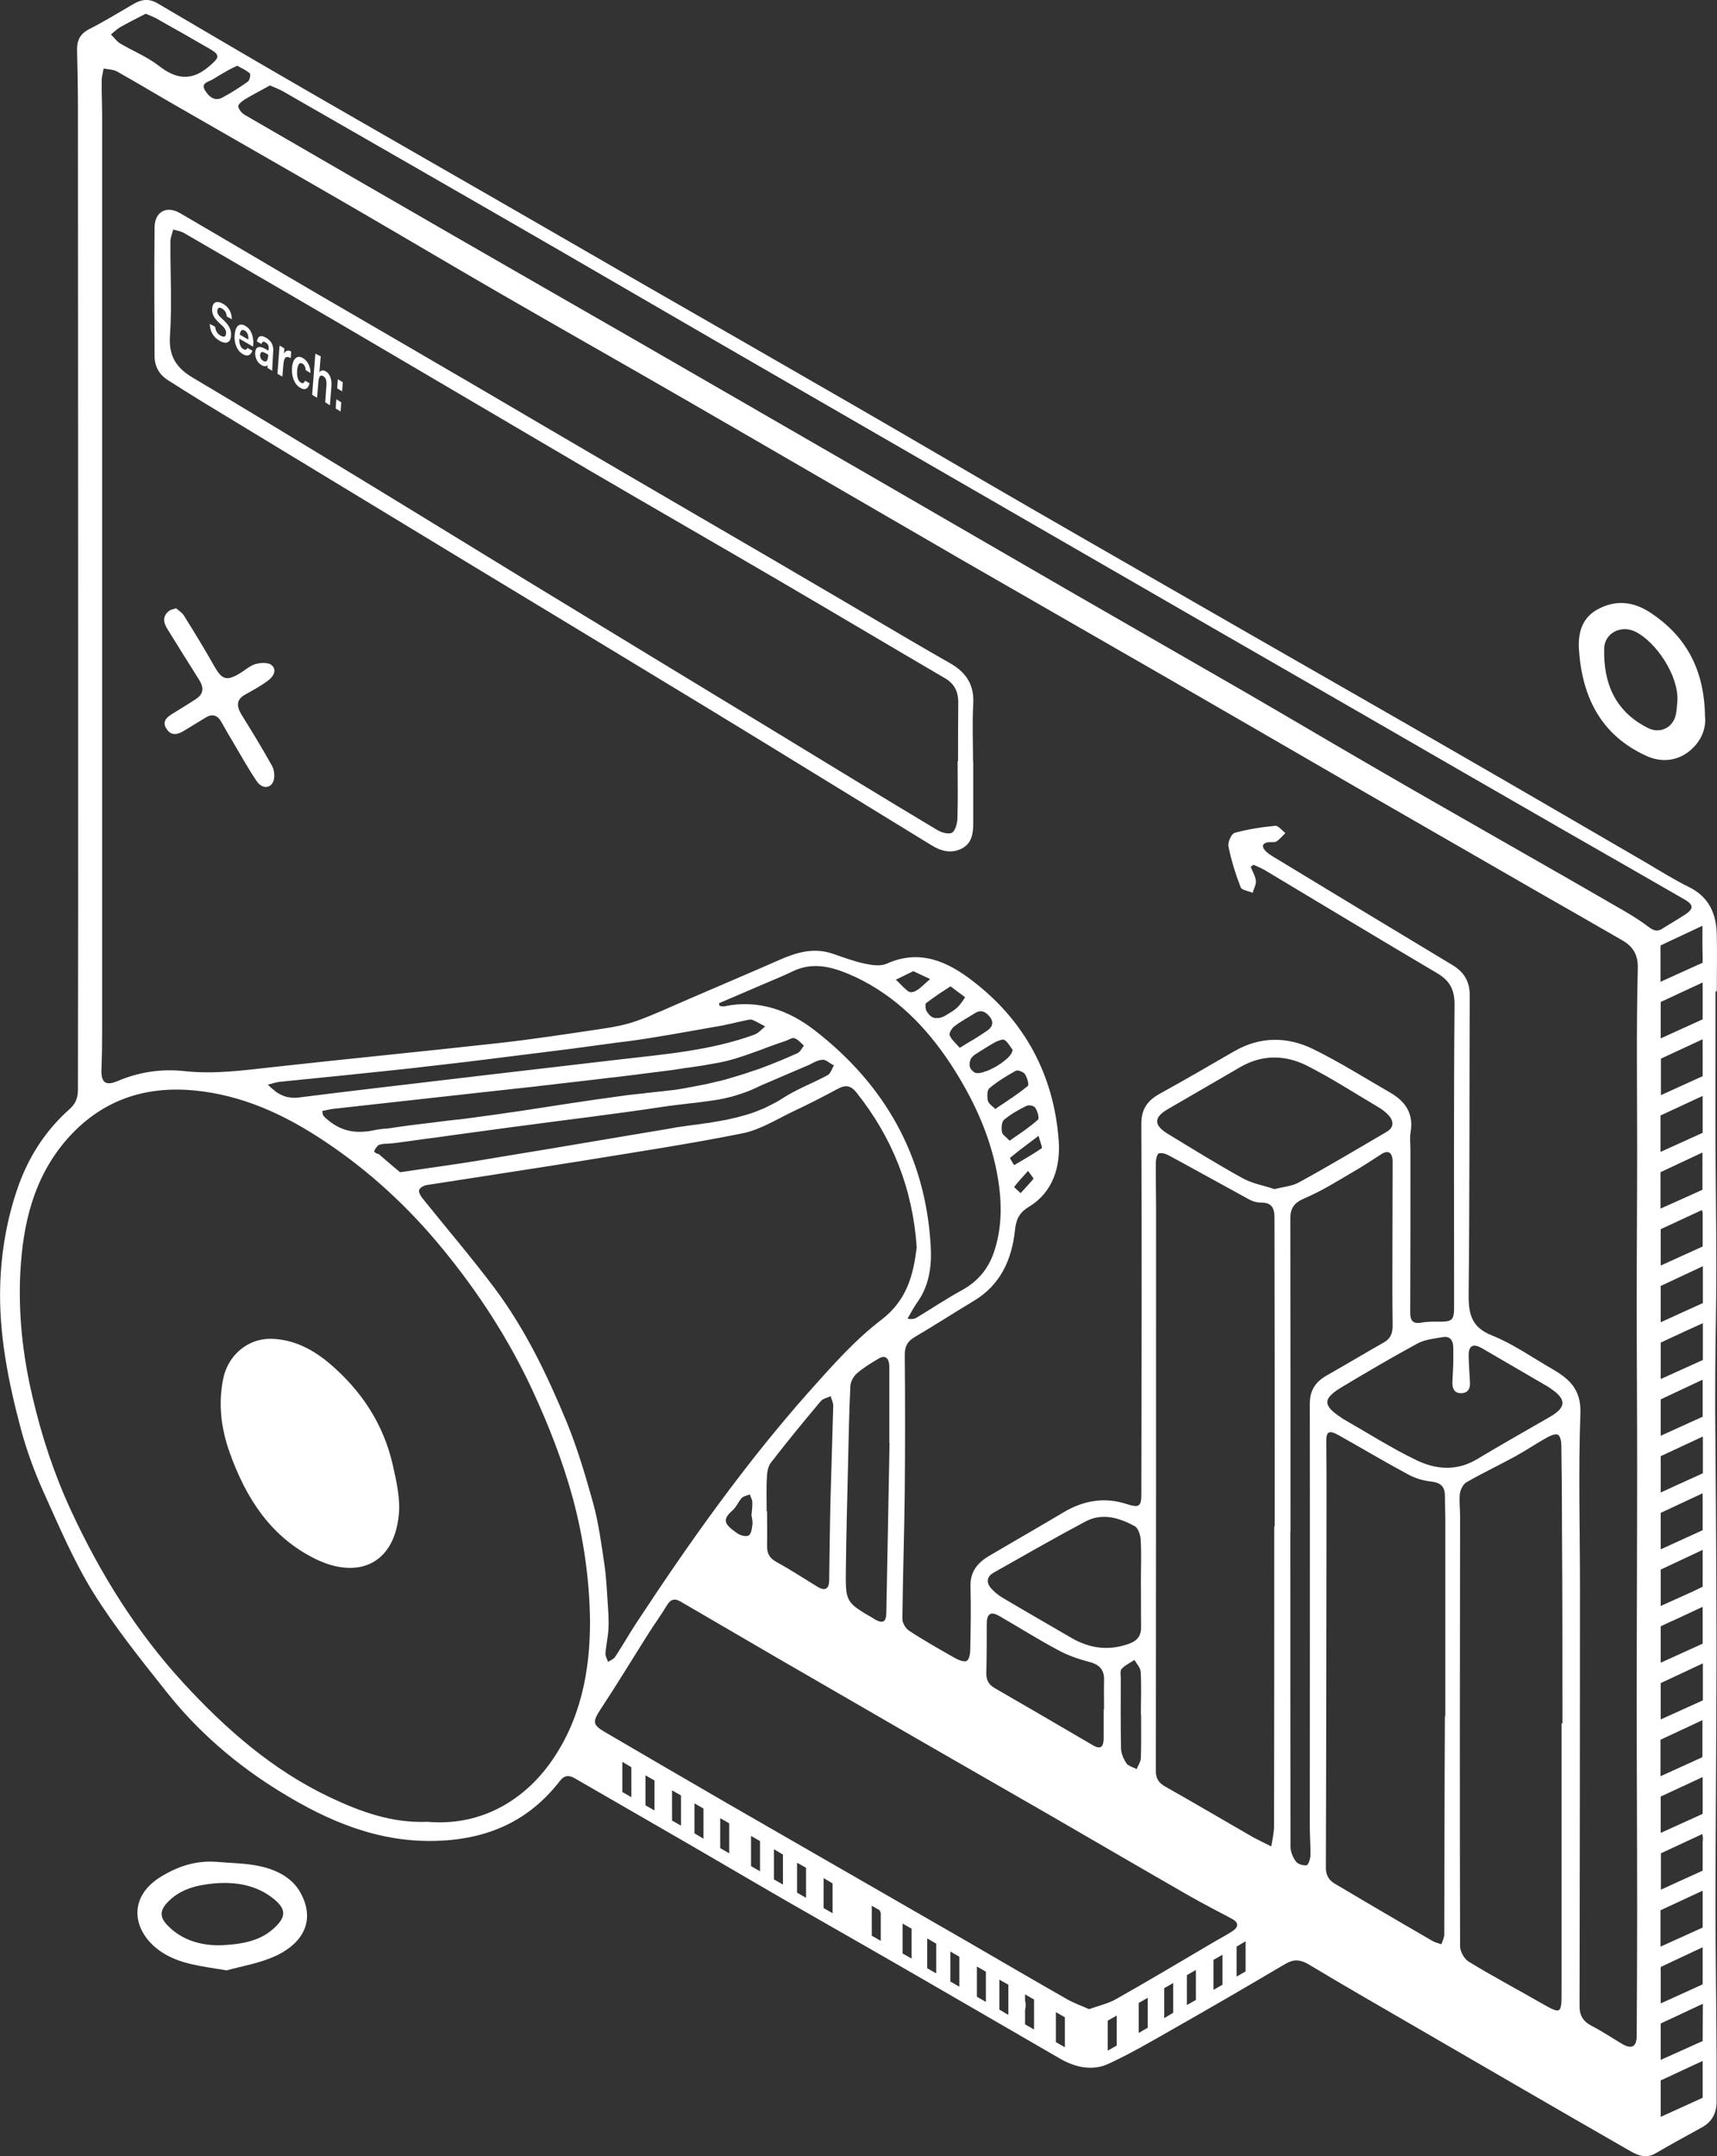<?xml version="1.0" encoding="utf-8"?>
<!-- Generator: Adobe Illustrator 24.3.0, SVG Export Plug-In . SVG Version: 6.00 Build 0)  -->
<svg version="1.1" id="Layer_1" xmlns="http://www.w3.org/2000/svg" xmlns:xlink="http://www.w3.org/1999/xlink" x="0px" y="0px"
	 viewBox="0 0 802 1007.1" style="enable-background:new 0 0 802 1007.1;" xml:space="preserve">
<rect x="0" y="0" width="802" height="1007.1" fill="#333333" stroke="none"/>
<style type="text/css">
	.st0{fill:#FFFFFF;}
</style>
<g>
	<g>
		<g>
			<path class="st0" d="M100.5,152.6c0.2,2,1,3.3,2.6,4.2s2.4,0.4,2.5-1c0.1-1.5-0.4-2.5-2.7-4.5c-3.2-2.8-4-4.9-3.8-7.2
				c0.2-2.8,1.9-3.9,4.9-2.3c3.2,1.7,4.3,4.8,4.3,7.3l-2.4-1.3c-0.1-1.3-0.5-2.7-2.2-3.7c-1.3-0.7-2-0.4-2.2,1
				c-0.1,1.3,0.4,2.2,2.5,4c3.5,3.2,4.1,5.4,3.9,7.8c-0.2,3-2.1,4.1-5.3,2.3s-4.6-4.9-4.6-7.9L100.5,152.6z"/>
			<path class="st0" d="M111.8,158.2c-0.2,1.9,0.4,4,1.8,4.8c1.2,0.7,1.6,0.2,2-0.5l2.3,1.3c-0.5,1.4-1.7,3.2-4.5,1.6
				c-3-1.8-4.1-5.6-3.8-8.9c0.3-3.9,2-6,5-4.3c3.1,1.8,3.9,5.6,3.7,8.6c0,0.4-0.1,0.7-0.1,1.1L111.8,158.2z M116,158.6
				c0.1-1.7-0.3-3.4-1.7-4.2s-2.1,0.2-2.3,1.9L116,158.6z"/>
			<path class="st0" d="M127.3,169.9c-0.1,1.2-0.2,2.9-0.1,3.3l-2.2-1.3c-0.1-0.3-0.1-1,0-1.5c-0.4,0.6-1.1,1.1-2.9,0.1
				c-2.2-1.3-3-3.9-2.9-5.8c0.2-2.9,2-3.3,4.8-1.7c0.5,0.3,1.1,0.6,1.4,0.8l0.1-0.9c0.1-1-0.1-2.2-1.5-3c-1.3-0.7-1.6-0.1-1.8,0.8
				l-2.2-1.2c0.3-2,1.4-3.4,4.2-1.8c2.4,1.4,3.7,3.5,3.4,6.5L127.3,169.9z M125.3,165.7c-0.2-0.1-0.8-0.5-1.2-0.7
				c-1.7-1-2.4-0.7-2.6,0.7c-0.1,1.1,0.3,2.2,1.4,2.8c1.8,1.1,2.2-0.5,2.4-2.5L125.3,165.7z"/>
			<path class="st0" d="M130.3,165c0.1-1.5,0.2-2.6,0.3-3.6l2.2,1.3c0,0.3-0.1,1.6-0.1,2.5c0.6-1.3,1.7-1.9,3.3-1l-0.2,3.1
				c-1.9-1.1-3.1-0.8-3.4,2.7l-0.5,5.9l-2.3-1.3L130.3,165z"/>
			<path class="st0" d="M144.6,179c-0.5,2.1-1.8,3.7-4.4,2.1c-2.8-1.7-4.1-5.3-3.8-9.4c0.3-3.9,2.2-6.1,5-4.5c3,1.7,3.7,5.3,3.6,7
				l-2.2-1.3c-0.1-1.3-0.5-2.5-1.6-3.1c-1.3-0.8-2.2,0.5-2.4,3.2c-0.2,2.9,0.4,4.9,1.7,5.7c1,0.6,1.6,0.1,2-0.9L144.6,179z"/>
			<path class="st0" d="M149.8,166.4l-0.6,7.5c0.5-0.7,1.4-1.3,2.9-0.5c1.7,1,3,3.2,2.7,7.1l-0.7,8.8l-2.2-1.4l0.6-8.2
				c0.1-2-0.3-3.3-1.5-4c-1.5-0.9-2.1,0.4-2.3,2.8l-0.6,7.3l-2.3-1.4l1.5-19.2L149.8,166.4z"/>
			<path class="st0" d="M156.8,190.8l0.3-4.3l2.3,1.4l-0.3,4.3L156.8,190.8z M157.5,181.4l0.3-4.3l2.3,1.4l-0.3,4.3L157.5,181.4z"/>
		</g>
	</g>
	<path class="st0" d="M768.9,353c7.7,3.6,16,2.3,22-3.8c4.6-4.6,6-10.2,5.5-14.5c-0.3-22.2-9-37.8-25.9-48.8
		c-7.8-5-16.1-5.9-24.6-1.1c-7.4,4.2-8.8,11.5-8.4,18.5C739,325.5,747.7,343.3,768.9,353z M749.3,302.9c0.2-7.3,7.9-11.1,14.5-7.9
		c9.6,4.7,20.3,20.4,19.7,32.3c-0.2,2.2-0.3,4.3-0.7,6.4c-1.4,6.4-7.6,9.2-13.3,6.2C754.4,332.2,748.9,319.1,749.3,302.9z"/>
	<path class="st0" d="M121.7,871.7c-6.7-1.5-13.7-1.5-20.7-2.1c-9.7-0.7-18.3,2.2-26.4,7.3c-15.7,10-12.3,26.4,1.3,35.1
		c8.4,5.4,18,6.3,30,8.3c6.6-1.9,15.8-3.3,23.8-7.2c11.9-5.9,17.6-16.2,10.8-28.8C136.7,877.1,129.3,873.4,121.7,871.7z
		 M128.3,900.3c-5.7,5.4-13.3,8-26.8,8.3c-7.1-0.2-16.3-1.9-23.5-9.6c-3.2-3.4-3.4-6.4-0.2-10c5.9-6.6,13.9-8.5,22-9.3
		c10.1-0.9,20,0.6,28.3,7.4C133.7,891.8,133.6,895.3,128.3,900.3z"/>
	<path class="st0" d="M801.9,463c0-8.8,0.2-17.7,0-26.5c-0.2-9.8-3.7-17.7-13.2-22.3c-6.7-3.3-13.1-7.3-19.5-11.1
		c-30.5-17.7-61-35.5-91.6-53.1c-31.2-18-62.4-35.8-93.6-53.7c-34.2-19.7-68.5-39.3-102.6-59c-27.4-15.8-54.7-31.9-82.1-47.7
		c-33.3-19.2-66.7-38.4-100-57.5c-31.6-18.2-63.2-36.5-94.8-54.6c-23.1-13.3-46.2-26.5-69.3-39.9c-20.6-11.9-41.1-24-61.7-36.1
		c-4-2.3-7.5-1.8-11.2,0.4c-6.9,4-13.7,8.2-20.8,11.8c-4.2,2.2-5.6,5.3-5.5,9.7c0.2,8.8,0.4,17.7,0.4,26.5
		c0.1,124.7,0.1,249.3,0.1,374c0,28.3-0.1,56.7-0.1,85c0,3.9-1,6.6-4.2,9.4C20.8,528.5,12.9,541.1,8,555.6
		c-4.9,14.4-7.4,29.3-7.9,44.5c-0.7,23,3.8,45.4,9.7,67.5c2.7,10,6.3,19.9,10.6,29.4c7.1,15.7,13.9,31.8,22.9,46.4
		c10.1,16.3,22.3,31.5,34.3,46.6c14.9,18.9,33,34.4,53.4,46.9c22.4,13.8,45.9,23.8,73.2,22.9c23.5-0.8,42.6-9.1,57.1-27.7
		c0.5-0.7,1.1-1.3,1.6-1.7c1.6-1.2,3.3-1.1,5.6,0.2c16,9.3,32,18.4,48,27.7c17,9.8,33.9,19.8,50.9,29.6
		c21.1,12.1,42.2,24.1,63.3,36.3c21.5,12.4,42.9,24.9,64.4,37.3c7.1,4.1,15,5.9,22.5,2.5c10.2-4.7,20-10.4,29.8-16
		c17.8-10.1,35.5-20.4,53.1-30.8c3.8-2.2,6.8-2,10.6,0.2c17,10.2,34.2,20.1,51.3,30c32.6,18.9,65.1,37.8,97.7,56.5
		c3.8,2.2,8.1,4.8,13.1,1.9c7.2-4.2,14.5-8.2,21.8-12.2c4.7-2.6,6.8-6.7,6.8-11.9c0-7.2,0-14.3,0-21.5c-0.1-23.6-0.5-47.3-0.5-70.9
		c0-29.6,0.3-59.2,0.4-88.8c0.1-20.5,0.1-40.9,0-61.3c-0.1-24.8-0.3-49.6-0.5-74.4c-0.1-8.3,0-16.6,0-25c0.1-15.8,0.5-31.6,0.5-47.4
		c0-18.6-0.3-37.3-0.4-55.9c-0.1-24.5,0-48.9,0-73.4L801.9,463L801.9,463z M110.8,30.7c2.1,1.2,4.3,2.1,5.9,3.6
		c0.5,0.5-0.1,3.2-0.9,3.8c-3.8,2.7-7.7,5.2-11.8,7.4c-3.9,2.2-6.7-0.7-8.3-3.4c-2-3.3,1.7-3.9,3.6-5c2.4-1.5,4.8-2.9,7.3-4.3
		C107.8,32.1,109.2,31.5,110.8,30.7z M56.3,12.6c3.9-2.2,7.9-4.2,11.8-6.2C70,7.3,71.6,7.8,73,8.6c8.4,4.7,16.8,9.5,25.1,14.3
		c5,2.9,4.2,4.1-0.2,7.9C89.4,38.2,82.2,37,74,30.6c-5.3-4.1-11.8-6.7-17.7-10.2c-1.8-1-3-2.9-4.5-4.3
		C53.3,14.9,54.7,13.5,56.3,12.6z M256.6,824c-11.3,15.5-30.6,29.2-57,26.9c-16.3,0.7-31-4.6-45.4-11.4
		c-26.8-12.7-48.5-31.7-68.4-53.3c-22-23.9-38.9-51.1-52.5-80.4c-8-17.2-13.9-35.1-18.2-53.7c-4.5-19.2-6.6-38.4-5.6-57.9
		c1.2-22.6,6.2-44.1,21.6-61.9c15.8-18.1,35.9-25.2,59.5-23c22.4,2.1,42.2,11.2,60.8,23.6c21.1,14,39.5,31,55.5,50.6
		c16.6,20.2,30.7,42,41.7,65.6c7.6,16.4,14.2,33.2,19,50.8c5,18.7,7.7,37.5,8,56.7C275.7,780.6,271.2,803.9,256.6,824z M473.7,544.2
		c-0.7-1.2-2.1-3.2-1.9-3.4c3.1-2.6,6.4-5.1,10.4-8.1c0.9-0.7,1.9-1.4,2.9-2.2c0.7,2.7,1.9,5.5,1.5,5.8
		C482.4,539.2,478,541.6,473.7,544.2z M482.7,550.6c-1.9,2.3-4,4.5-6,6.7c-0.1-0.1-0.1-0.1-0.2-0.2c-0.1-0.1-0.3-0.3-0.4-0.4
		c-1.1-1-2.4-2.2-2.4-2.3c1.8-2.4,3.8-4.5,6.5-7.5C481.6,548.9,482.9,550.4,482.7,550.6z M484.8,523L484.8,523c-1,0.9-2,1.7-3,2.5
		c-0.4,0.3-0.8,0.6-1.2,0.9c-0.4,0.3-0.8,0.6-1.2,0.9c-0.8,0.6-1.6,1.2-2.5,1.8c-1.3,0.9-2.6,1.8-3.9,2.7c-0.2,0.2-0.4,0.3-0.7,0.5
		c-0.2,0.2-0.4,0.3-0.7,0.5l0,0c-0.2-0.2-0.4-0.4-0.6-0.6c-0.2-0.2-0.4-0.3-0.5-0.5c-0.4-0.4-0.8-0.7-1.2-1.1
		c-0.1-0.1-0.2-0.2-0.2-0.2c-0.1-0.1-0.3-0.3-0.4-0.4c-0.1-0.1-0.1-0.1-0.2-0.2c-0.1-0.1-0.1-0.1-0.1-0.2c-0.2-0.3-0.3-0.6-0.4-0.9
		c-0.3-1.8-0.2-4.7,1-5.7c3.1-2.6,6.8-4.7,10.5-6.5c0.1-0.1,0.2-0.1,0.3-0.1s0.3-0.1,0.4-0.1c0.3,0,0.7,0,1,0c0.2,0,0.4,0.1,0.6,0.1
		l0,0c0.2,0,0.3,0.1,0.4,0.1l0,0c0.2,0,0.3,0.1,0.4,0.2c0.1,0,0.3,0.1,0.4,0.2c0.1,0.1,0.2,0.1,0.3,0.2c0.1,0,0.1,0.1,0.2,0.2
		c0.1,0.1,0.1,0.1,0.1,0.2C484.6,518.9,485.6,522.3,484.8,523z M480.1,507.2L480.1,507.2c-1.2,1-2.4,1.9-3.6,2.8
		c-0.8,0.6-1.7,1.2-2.5,1.8c-0.7,0.5-1.4,1-2.2,1.5c-1.6,1.1-3.2,2.2-4.9,3.3c-0.7,0.5-1.4,0.9-2,1.4l0,0c-0.2-0.2-0.4-0.4-0.6-0.6
		s-0.4-0.4-0.6-0.5c-1-0.9-1.9-1.7-2.2-2.5c0-0.1-0.1-0.2-0.1-0.3c-0.3-1.9-0.4-4.9,0.7-5.8c3.8-3.2,8.1-5.8,12.4-8.2
		c0.1,0,0.2-0.1,0.3-0.1s0.2,0,0.3,0s0.2,0,0.3,0h0.1c0.1,0,0.2,0,0.4,0.1c0.1,0,0.3,0.1,0.4,0.1c0.2,0,0.3,0.1,0.5,0.2
		c0.2,0.1,0.3,0.1,0.5,0.2c0.2,0.1,0.5,0.3,0.7,0.4c0,0,0,0,0.1,0c0.1,0.1,0.2,0.2,0.3,0.3s0.2,0.2,0.3,0.3
		C479.7,503.2,480.8,506.6,480.1,507.2z M472.9,490.8c0,0.1,0,0.2-0.1,0.3c0,0.1,0,0.2-0.1,0.2c-0.1,0.2-0.2,0.5-0.3,0.8
		c-0.1,0.2-0.2,0.3-0.3,0.4c-0.2,0.2-0.4,0.5-0.6,0.8c-0.1,0.1-0.1,0.2-0.2,0.2c-0.4,0.5-1,1-1.6,1.5c-0.2,0.2-0.4,0.3-0.6,0.5
		c-1.1,0.9-2.3,1.7-3.6,2.5c-0.3,0.2-0.6,0.3-0.9,0.5c-1.3,0.7-2.7,1.4-3.9,1.8c-0.1,0-0.3,0.1-0.4,0.1c-0.3,0.1-0.6,0.2-0.8,0.3
		c-0.5,0.2-1,0.3-1.5,0.4c-0.2,0-0.4,0.1-0.7,0.1c-0.2,0-0.5,0-0.7,0c-0.1,0-0.2,0-0.3,0s-0.2,0-0.3,0c-0.2,0-0.4-0.1-0.6-0.2
		c-0.2-0.1-0.4-0.2-0.6-0.4l0,0c-0.2-0.1-0.4-0.3-0.5-0.4c-0.1-0.1-0.2-0.2-0.3-0.3c0,0-0.1,0-0.1-0.1l-0.1-0.1
		c-0.1-0.1-0.2-0.3-0.3-0.4l-0.1-0.1c-0.1-0.1-0.2-0.3-0.2-0.5c-0.1-0.1-0.1-0.3-0.2-0.5c0-0.1,0-0.1,0-0.2c0-0.1-0.1-0.2-0.1-0.4
		c0,0,0,0,0-0.1v-0.1c0,0,0,0,0-0.1c0-0.2,0-0.3,0-0.5c0-0.4,0.1-0.8,0.2-1.2c0.1-0.2,0.1-0.4,0.2-0.6c0.2-0.6,0.6-1.1,1.1-1.6
		c0.2-0.2,0.3-0.3,0.5-0.5c0.2-0.1,0.4-0.3,0.6-0.4c1.5-1,3.1-2,4.6-2.9c1.5-1,3.1-1.9,4.7-2.8c0.1-0.1,0.3-0.1,0.4-0.2
		c0.2-0.1,0.4-0.2,0.6-0.3c0.1-0.1,0.2-0.1,0.4-0.1c0.2-0.1,0.3-0.1,0.5-0.2c0.3-0.1,0.6-0.2,0.9-0.3c0.7-0.2,1.3-0.2,1.7,0.1
		c0.2,0.2,0.4,0.3,0.6,0.5c0.2,0.2,0.3,0.3,0.5,0.5c1.1,1.2,1.9,2.7,2.6,3.5C472.9,490.5,472.9,490.7,472.9,490.8z M463.4,478.3
		c0,0.2-0.1,0.3-0.1,0.5c0,0.1-0.1,0.2-0.1,0.3s-0.1,0.2-0.2,0.3c-0.2,0.4-0.5,0.8-0.9,1.2c-0.3,0.3-0.6,0.5-1,0.8c-1,0.7-2,1.3-3,2
		c-2,1.3-4.1,2.6-6.4,3.9c-1.1,0.7-2.3,1.4-3.4,2.1c-1.8-2.1-3.8-3.7-4.7-5.8c-0.4-0.9,0.9-3.3,2.1-4.2c3-2.3,6.4-4.1,9.7-6.2
		c2.9-1.8,5.1-0.6,6.9,1.7c0.1,0.1,0.2,0.2,0.3,0.4s0.3,0.4,0.4,0.6c0.3,0.7,0.5,1.3,0.5,1.9C463.4,478,463.4,478.1,463.4,478.3z
		 M447,470.7c-0.2,0.2-0.4,0.3-0.6,0.5c-0.4,0.3-0.8,0.6-1.2,0.9c-0.6,0.4-1.3,0.8-1.9,1.2c-0.4,0.3-0.9,0.5-1.3,0.8
		c-0.5,0.3-1,0.6-1.5,0.8l0,0c-0.2,0.1-0.3,0.1-0.5,0.2c-0.3,0.1-0.7,0.2-1,0.3s-0.7,0.1-1,0.1c-0.1,0-0.2,0-0.4,0
		c-0.1,0-0.2,0-0.4,0c-0.1,0-0.2,0-0.3,0c-0.1,0-0.1,0-0.2,0s-0.3-0.1-0.4-0.1s-0.2-0.1-0.3-0.1c-0.4-0.1-0.7-0.3-1-0.5
		c-0.1-0.1-0.2-0.2-0.4-0.3c-0.4-0.3-0.7-0.7-1-1.1c-0.2-0.2-0.3-0.4-0.5-0.7c0,0,0-0.1-0.1-0.1c-0.2-0.2-0.3-0.5-0.4-0.8
		c-0.2-0.5-0.4-1.5-0.3-2.2c0-0.1,0-0.1,0-0.2c0-0.1,0-0.1,0-0.2c0-0.1,0-0.1,0-0.2c0-0.1,0.1-0.2,0.1-0.3l0.1-0.1l0.1-0.1
		c1.8-1.3,3.5-2.6,5.4-3.9c0.9-0.6,1.9-1.3,2.9-1.9c1-0.7,2-1.3,3.1-2c1.3,1,2.5,1.9,3.6,2.7s2.2,1.6,3.2,2.4
		C449.7,467.5,448.5,469.3,447,470.7z M433.8,457.9c-0.2,0.1-0.3,0.3-0.5,0.4c-0.3,0.2-0.6,0.5-0.9,0.8c-0.9,0.8-1.8,1.7-2.7,2.4
		c-0.4,0.3-0.7,0.6-1.1,0.8c-0.2,0.1-0.4,0.2-0.5,0.3c-0.2,0.1-0.4,0.2-0.5,0.3c-0.4,0.2-0.8,0.3-1.1,0.4c-0.2,0-0.4,0.1-0.6,0.1
		c-0.1,0-0.3,0-0.4,0s-0.1,0-0.2,0s-0.3-0.1-0.4-0.1c-0.4-0.1-0.7-0.3-1.1-0.6c-0.1-0.1-0.3-0.2-0.4-0.4c-0.4-0.3-0.8-0.7-1.2-1
		c-0.2-0.2-0.5-0.5-0.7-0.7s-0.3-0.3-0.5-0.5c-0.9-0.9-1.7-1.8-2.6-2.5c2.6-1.3,5.2-2.5,8.2-4c2.9,1.4,5.4,2.5,7.9,3.7
		C434.3,457.4,434.1,457.6,433.8,457.9z M444,496.9c9.6,14.7,17.2,30.4,21,47.6c2.8,13,3.7,26.1-0.3,39c-2.5,8.3-7.4,14.7-15.2,19
		c-7.3,4-14.2,8.6-21.3,12.9c-1,0.6-2.2,0.9-4.3,0.5c1.5-2.6,2.9-5.3,4.6-7.7c5.8-8.1,6.8-17.7,6.2-26.7
		c-2.5-41.7-21.5-75-54.2-100.3c-12-9.3-26.2-14.5-42.1-11.2c-0.7,0.2-1.5-0.1-2.3-0.2c-0.1-0.4-0.2-0.8-0.3-1.2
		c7.5-3.2,15.1-6.5,22.6-9.7c3.9-1.7,8-3.3,11.8-5.2c10.3-5,20.1-1.6,29.3,2.6C418.4,465.2,432.6,479.6,444,496.9z M174.8,537.9
		c0-0.1,0-0.3,0.1-0.5c0-0.1,0-0.1,0.1-0.2c0-0.1,0.1-0.2,0.2-0.4c0.1-0.2,0.2-0.4,0.4-0.6c0.1-0.1,0.2-0.3,0.3-0.4
		c0.2-0.3,0.4-0.5,0.6-0.7c0.1-0.1,0.2-0.2,0.4-0.3c0.1,0,0.1-0.1,0.2-0.1c1-0.3,2.1-0.5,3.1-0.5c0.5,0,1.1,0,1.6-0.1
		c0.5,0,1.1-0.1,1.6-0.1c4.7-0.6,9.3-1.2,14-1.9c4.7-0.6,9.3-1.2,14-1.9c9.3-1.3,18.6-2.5,28-3.8c23.8-3.2,47.6-6,71.2-9.6
		c0.7-0.1,1.4-0.2,2.2-0.3c0.2,0,0.4-0.1,0.7-0.1c0.8-0.1,1.6-0.2,2.4-0.3c0.9-0.1,1.7-0.2,2.6-0.3c1.1-0.1,2.2-0.3,3.2-0.4
		c0.9-0.1,1.8-0.2,2.8-0.3c1.6-0.2,3.1-0.4,4.7-0.6c0.5-0.1,1-0.1,1.5-0.2c0.7-0.1,1.4-0.2,2.1-0.3c0.9-0.1,1.7-0.3,2.6-0.4
		c0.9-0.2,1.7-0.3,2.6-0.5c0.4-0.1,0.8-0.2,1.3-0.3c0.4-0.1,0.8-0.2,1.2-0.3c0.9-0.2,1.7-0.4,2.6-0.7c0.4-0.1,0.8-0.2,1.3-0.4
		s0.8-0.2,1.3-0.4c0.4-0.1,0.8-0.3,1.2-0.4c0.8-0.3,1.7-0.6,2.5-0.9c0.4-0.2,0.8-0.3,1.2-0.5c0.4-0.2,0.8-0.3,1.2-0.5
		c1.1-0.5,2.2-1,3.2-1.5c1.1-0.5,2.2-1,3.2-1.4c1.6-0.7,3.2-1.4,4.9-2.1c1.6-0.7,3.2-1.4,4.9-2.1c3.2-1.4,6.5-2.8,9.8-4.2
		c0.3-0.1,0.5-0.2,0.8-0.4c0.4-0.2,0.8-0.4,1.2-0.6c0.4-0.2,0.8-0.4,1.2-0.6c0.3-0.1,0.5-0.2,0.8-0.3c0.8-0.3,1.6-0.5,2.4-0.5
		c0.1,0,0.2,0,0.2,0c0.1,0,0.2,0,0.3,0c0.2,0,0.3,0.1,0.5,0.1c0.2,0.1,0.3,0.1,0.5,0.2c0.1,0.1,0.2,0.1,0.3,0.2
		c0.2,0.1,0.4,0.2,0.6,0.3c0.1,0.1,0.2,0.1,0.3,0.2c0.2,0.1,0.4,0.3,0.6,0.4s0.4,0.3,0.6,0.4c0.2,0.2,0.5,0.3,0.7,0.4
		c0.2,0.1,0.5,0.3,0.7,0.4c-0.9,1.5-1.5,3.7-2.8,4.5c-7,3.8-14.6,6.6-21.2,10.9c-1.5,1-3.1,1.9-4.7,2.7c-1.1,0.5-2.1,1.1-3.2,1.6
		c-0.4,0.2-0.8,0.4-1.2,0.5c-0.4,0.2-0.8,0.4-1.2,0.5c-0.4,0.2-0.8,0.3-1.2,0.5c-0.4,0.2-0.8,0.3-1.2,0.5c-1.1,0.4-2.2,0.8-3.3,1.1
		c-0.6,0.2-1.1,0.3-1.7,0.5c-0.5,0.2-1,0.3-1.5,0.4c-0.2,0.1-0.4,0.1-0.6,0.2c-0.4,0.1-0.8,0.2-1.2,0.3c-0.6,0.2-1.1,0.3-1.7,0.4
		c-0.6,0.1-1.1,0.3-1.7,0.4c-0.6,0.1-1.1,0.3-1.7,0.4c-0.6,0.1-1.1,0.2-1.7,0.3c-1.1,0.2-2.3,0.4-3.4,0.6c-0.6,0.1-1.1,0.2-1.7,0.3
		c-1.1,0.2-2.3,0.4-3.5,0.5c-1.2,0.2-2.3,0.4-3.5,0.5c-0.6,0.1-1.2,0.2-1.7,0.2c-1,0.2-2,0.3-3,0.4c-0.2,0-0.3,0-0.4,0.1
		c-0.7,0.1-1.4,0.2-2.2,0.3c-1.4,0.2-2.9,0.4-4.3,0.7c-0.2,0-0.3,0.1-0.5,0.1c-0.6,0.1-1.1,0.2-1.7,0.3c-7.4,1.2-14.8,2.5-22.1,3.7
		c-11.1,1.9-22.2,3.7-33.2,5.6c-5.1,0.8-10.1,1.7-15.2,2.5c-6,1-12,2-18,3c-11.5,1.9-23,3.4-36.4,5.4c-2.1-1.7-4.5-3.7-7-5.9
		c-0.5-0.4-1-0.9-1.5-1.3c-0.5-0.4-1-0.9-1.5-1.3C175.8,538.9,175.3,538.4,174.8,537.9L174.8,537.9z M173.7,528.1
		c-8.5,1.5-14.9-0.1-21-5.4c-0.2-0.1-0.3-0.3-0.5-0.4c-0.2-0.1-0.3-0.3-0.4-0.4c-0.3-0.3-0.6-0.6-0.8-0.9c-0.3-0.3-0.2-0.9-0.5-2.1
		c0.7-0.1,1.3-0.3,2-0.4c0.4-0.1,0.8-0.2,1.3-0.3c0.6-0.1,1.2-0.2,1.9-0.3c23.1-2.6,46.3-5.1,69.4-7.7c7-0.8,13.9-1.5,20.9-2.3
		c2.3-0.2,4.6-0.5,6.9-0.8c2.3-0.2,4.6-0.5,6.9-0.8c2.6-0.3,5.3-0.6,7.9-0.9c2-0.2,4-0.5,6-0.7c2.3-0.3,4.6-0.5,6.9-0.8
		s4.6-0.6,6.9-0.8c4.6-0.6,9.2-1.1,13.7-1.7c1.8-0.2,3.6-0.5,5.4-0.7h0.1c1.6-0.2,3.2-0.4,4.8-0.6c2.3-0.3,4.6-0.6,6.9-1
		c1.2-0.2,2.4-0.4,3.6-0.5c0.9-0.1,1.8-0.3,2.7-0.4c1.3-0.2,2.6-0.4,3.9-0.6c2.3-0.4,4.5-0.8,6.8-1.2c5.4-1,10.7-2.7,15.9-4.6
		c1.3-0.5,2.6-0.9,3.9-1.4c1-0.4,2-0.7,2.9-1.1c1.5-0.5,2.9-1.1,4.4-1.6s3-1,4.4-1.5c0.4-0.1,0.9-0.4,1.4-0.6
		c0.3-0.1,0.6-0.3,0.9-0.4c0.2-0.1,0.3-0.1,0.5-0.2c0.5-0.2,1-0.2,1.4-0.1c0.8,0.3,1.6,0.8,2.3,1.5c0.7,0.6,1.4,1.3,2.1,2
		c-1,1.2-1.7,2.9-3,3.5c-2.9,1.3-5.9,2.6-8.8,3.8c-0.1,0-0.2,0.1-0.3,0.1c-0.4,0.2-0.8,0.3-1.2,0.5c-0.7,0.3-1.4,0.5-2,0.8
		c-0.4,0.2-0.9,0.3-1.3,0.5c-0.6,0.2-1.2,0.5-1.8,0.7c-0.7,0.3-1.4,0.5-2.1,0.8c-0.6,0.2-1.2,0.4-1.8,0.6c-1.2,0.4-2.4,0.8-3.6,1.2
		c-0.7,0.2-1.4,0.5-2.1,0.7c-0.3,0.1-0.6,0.2-1,0.3c-0.5,0.2-1,0.3-1.6,0.5c-1,0.3-2,0.6-3,0.9c-1,0.3-2,0.6-3,0.9
		c-1.4,0.4-2.7,0.7-4.1,1c-2.7,0.7-5.5,1.3-8.2,1.8c-0.7,0.1-1.4,0.3-2.1,0.4c-0.7,0.1-1.4,0.3-2.1,0.4c-0.7,0.1-1.4,0.2-2.1,0.4
		c-1.4,0.2-2.8,0.5-4.2,0.7c-1.4,0.2-2.8,0.4-4.2,0.5c-1.4,0.2-2.8,0.3-4.3,0.5c-1.2,0.1-2.4,0.2-3.6,0.4c-1.2,0.1-2.3,0.2-3.5,0.4
		c-1,0.1-1.9,0.2-2.9,0.3c-1.5,0.2-3,0.3-4.5,0.5c-1.2,0.2-2.4,0.3-3.6,0.5c-1.2,0.2-2.4,0.3-3.6,0.5s-2.3,0.3-3.5,0.5
		s-2.5,0.3-3.7,0.5c-16.1,2.3-32.1,5-48.1,7.2c-1.8,0.2-3.5,0.5-5.2,0.7c-1.2,0.2-2.4,0.3-3.6,0.5c-1.5,0.2-3,0.4-4.5,0.6
		c-1.5,0.2-3,0.4-4.4,0.5c-1.2,0.1-2.4,0.3-3.6,0.4c-2.1,0.3-4.3,0.5-6.4,0.8c-0.2,0-0.4,0.1-0.7,0.1c-1.9,0.2-3.8,0.5-5.8,0.7
		c-1.6,0.2-3.3,0.4-4.9,0.6c-2.4,0.3-4.7,0.7-7.1,1c-1.2,0.2-2.4,0.4-3.5,0.5C178.4,527.2,176,527.6,173.7,528.1z M341.5,478.1
		c2.6-0.6,5.1-1.2,7.7-1.7c0.1,0,0.2,0,0.2-0.1c0.1,0,0.2,0,0.2,0c0.2,0,0.3,0,0.5-0.1c0.5,0,1.1,0,1.5,0.2c2,0.9,3.9,2,5.8,3
		c-0.2,0.2-0.4,0.4-0.6,0.5c-0.4,0.4-0.8,0.8-1.2,1.1c-0.3,0.3-0.6,0.6-0.9,0.8c-0.2,0.2-0.4,0.3-0.6,0.5s-0.4,0.3-0.7,0.4
		c-0.1,0.1-0.2,0.1-0.3,0.2c-0.1,0.1-0.2,0.1-0.2,0.1c-0.1,0.1-0.3,0.1-0.4,0.2c-20.5,7.5-42.1,9.2-63.6,11.7
		c-38.1,4.4-76.1,8.9-114.1,13.4c-11.7,1.4-23.5,2.8-35.2,4.3c-1,0.1-1.9,0.2-2.8,0.1c-0.1,0-0.3,0-0.4,0c-0.2,0-0.4,0-0.7-0.1l0,0
		c-0.2,0-0.4,0-0.5-0.1c-0.1,0-0.1,0-0.2,0c-0.2,0-0.4-0.1-0.7-0.1c-0.2,0-0.5-0.1-0.8-0.2c-0.2-0.1-0.4-0.1-0.6-0.2h-0.1
		c-0.2-0.1-0.5-0.2-0.7-0.3s-0.3-0.2-0.5-0.2c-0.1-0.1-0.3-0.2-0.4-0.2c-0.4-0.2-0.7-0.4-1.1-0.6c-0.2-0.1-0.3-0.2-0.5-0.3
		s-0.4-0.3-0.6-0.4c-0.2-0.1-0.4-0.3-0.6-0.5c-0.5-0.4-1.1-0.9-1.6-1.3c-0.6-0.5-1.1-1-1.7-1.6c0.6-0.1,1.1-0.3,1.6-0.4
		c0.5-0.1,0.9-0.3,1.4-0.4c0.8-0.2,1.6-0.4,2.4-0.5c1.7-0.2,3.3-0.3,4.9-0.5c8-0.8,16-1.6,23.9-2.4c6.4-0.7,12.8-1.3,19.2-2
		s12.8-1.3,19.2-2.1c3.2-0.4,6.4-0.7,9.6-1.1c7.2-0.8,14.4-1.7,21.6-2.6s14.4-1.8,21.6-2.7c10.8-1.3,21.6-2.7,32.3-4.2
		c3.6-0.5,7.2-1,10.8-1.4c13.5-1.8,26.9-4.4,40.3-6.7C336.4,479.2,339,478.7,341.5,478.1z M264.7,664.2c-9.1-22-19.4-43.5-33.8-62.7
		c-10.8-14.4-22.5-28-33.7-42c-0.8-1-1.8-2.8-1.4-3.8s2.2-2,3.5-2.2c24.8-3.9,49.6-7.6,74.4-11.6c24.5-4,49-7.7,73.3-12.6
		c8.3-1.7,15.9-6.6,23.7-10.3c7.1-3.3,14-6.9,20.9-10.6c3.4-1.8,5.9-1.3,8.3,1.7c16.8,21,26.4,44.9,28.3,72.5
		c-1.6,12.7-4.4,24.6-16.6,33.9c-12.2,9.3-22.6,21.1-32.9,32.6c-30.2,33.9-56.4,70.8-81.3,108.7c-3.5,5.3-6.6,10.8-10.1,16.1
		c-0.7,1.1-2.2,1.6-3.3,2.3c-0.4-1.3-1.3-2.7-1.2-4c0.3-3.8,1.2-7.6,1.4-11.4c0.2-3.3,0-6.6-0.2-9.9c-0.5-6.8-0.7-13.6-1.7-20.3
		c-1.4-9.5-2.7-19.2-5.2-28.4C273.5,689.3,269.7,676.4,264.7,664.2z M415.5,674c-0.5,26.5-1,52.9-1.5,79.4c-0.1,4.2-1.6,5-5.3,3
		c-0.1-0.1-0.3-0.2-0.4-0.3c-13.2-7.7-13.4-7.7-13.2-23c0.2-16.1,0.6-32.3,1-48.4c0.3-12.5,0.5-24.9,1.1-37.3c0.1-2,1.4-4.5,3-5.9
		c3.1-2.7,6.7-4.9,10.3-7c3-1.8,4.9-0.2,4.9,4.1c0,11.8,0,23.7,0,35.5C415.4,674,415.5,674,415.5,674z M358.3,705.9h-0.2
		c0-5.3-0.2-10.7,0.1-16c0.1-2.4,0.6-5.2,2-6.9c7.5-9.7,15.3-19.2,23.2-28.6c1-1.2,3-1.5,4.6-2.3c0.4,1.5,1.2,3,1.2,4.5
		c-0.4,14.8-0.9,29.5-1.3,44.3c-0.3,12.5-0.4,24.9-0.6,37.4c-0.1,4-2.1,4.9-5.5,2.8c-6.4-3.9-12.6-8-19.2-11.6
		c-3.3-1.8-4.4-4.2-4.3-7.6C358.4,716.6,358.3,711.3,358.3,705.9z M351.4,712.5c-0.2,1.7-0.6,4.1-1.8,4.7c-1.2,0.6-3.6,0-5-0.9
		c-6.4-4.4-7.5-6.4-2.3-11c1.7-1.5,2.6-3.9,4.1-5.6c0.9-0.9,2.5-1.2,3.8-1.7c0.4,1.2,1.2,2.4,1.2,3.6c0.1,2-0.2,4-0.4,6.1
		C351.3,709.2,351.7,710.9,351.4,712.5z M294.9,839.4l-4.2-2.4v-14.1l4.2,2.5V839.4z M305.7,845.6l-4.2-2.4v-14l4.2,2.4V845.6z
		 M318.1,852.7l-4.2-2.4v-14.1l4.2,2.4V852.7z M328.6,858.8l-4.2-2.5v-14l4.2,2.4V858.8z M340.6,865.6l-4.2-2.4v-14l4.2,2.4V865.6z
		 M355,874l-4.2-2.4v-14.1l4.2,2.4V874z M365.7,880.2l-4.2-2.4v-14.1l4.2,2.5V880.2z M376.5,886.4l-4.2-2.4v-14l3.9,2.2l0.3,0.2
		L376.5,886.4L376.5,886.4z M388.9,893.6l-4.2-2.4v-14l3.4,2l0.8,0.5L388.9,893.6L388.9,893.6z M399.4,899.6l-4.2-2.5l0,0
		L399.4,899.6v-14l0,0V899.6z M411.4,906.5l-4.2-2.4v-14l2.1,1.2l1.4,0.8l0,0c0.3,0.4,0.5,0.8,0.7,1.3v-0.8l0,0V906.5z M425.8,914.8
		l-4.2-2.4v-14l1.5,0.9l2.7,1.5V914.8z M437.3,921.7l-4.2-2.4v-13.8c0.1,0,0.2,0,0.3,0l0,0l0.8,0.5l3.1,1.8L437.3,921.7L437.3,921.7
		z M448.1,927.9l-4.2-2.4v-14l0.2,0.1l4,2.3V927.9z M460.5,935l-4.2-2.4v-14.1l4.2,2.4V935z M471,941.1l-4.2-2.5v-14l0.5,0.3
		l0.5,0.3l3.2,1.8V941.1z M483,947.9l-4.2-2.4v-6.8c0.4-1.5,0.4-2.9,0-4.2v-3l4.2,2.4V947.9z M497.4,956.2l-4.2-2.4v-14l4.2,2.4
		V956.2z M521.6,955.4l-4.2,2.4v-14l4.2-2.4V955.4z M536.1,947.1l-4.2,2.4v-14l4.2-2.4V947.1z M548,940.1l-4.2,2.5v-14l4.2-2.4
		V940.1z M558.6,934.1l-4.2,2.4v-14l4.2-2.4V934.1z M571,927l-4.2,2.4v-14l4.2-2.4V927z M575.8,901.9c-3.2,2.1-6.6,3.8-9.9,5.8
		c-14.8,8.7-29.5,17.5-44.4,25.9c-3.8,2.2-8.3,3.2-12.8,4.8c-3.4-1.5-6.7-2.7-9.7-4.3c-15.6-8.9-31.2-18-46.7-27
		c-37.6-21.7-75.3-43.3-112.9-65c-19-11-38-22.1-57-33.2c-5.6-3.3-5.6-4.8-2.1-10.2c7.8-11.8,15.1-23.9,22.7-35.9
		c2.8-4.4,5.8-8.5,8.5-13c1.8-2.9,3.6-3.4,6.5-1.7c29.9,17.5,59.9,34.9,89.9,52.2c27.2,15.8,54.6,31.4,81.8,47.1
		c21.8,12.6,43.5,25.3,65.3,37.8c6.8,3.9,13.7,7.4,20.6,11.1C578.5,897.9,578.7,899.9,575.8,901.9z M533,759.6
		c0.1,4.5-1.7,6.8-6.1,8.3c-9.6,3.3-18.3,1.9-26.8-3.1c-10.6-6.2-21.3-12.3-31.9-18.6c-2-1.2-3.8-2.7-5.3-4.4
		c-2.3-2.6-2-5.4,1.1-7.2c14.3-8.1,28.6-16.3,43.1-24c7.8-4.1,15.7-1.7,22.9,2.2c1.6,0.9,2.7,4.1,2.8,6.3c0.4,6.8,0.1,13.7,0.1,20.5
		l0,0C533,746.3,532.9,753,533,759.6z M523.9,779.5c0.1-0.1,0.2-0.2,0.3-0.3s0.2-0.2,0.3-0.3c0.4-0.4,0.9-0.8,1.4-1.1
		c0.2-0.2,0.5-0.3,0.8-0.5c0.5-0.3,1-0.7,1.6-1c0.5-0.3,1.1-0.7,1.6-1c1,1.8,2.8,3.6,2.9,5.5c0.4,6.6,0.1,13.3,0.1,19.9h0.1
		c0,6.8,0.1,13.6-0.1,20.4c-0.1,1.8-1.3,3.5-2,5.2l0,0c-0.2-0.1-0.5-0.2-0.7-0.4c-0.8-0.3-1.6-0.6-2.3-1c-0.3-0.2-0.6-0.3-0.9-0.5
		c-0.4-0.2-0.7-0.5-0.9-0.9c-1.4-2.1-2.5-4.8-2.5-7.2c-0.2-10.8-0.1-21.6-0.1-32.4C523.5,782.4,523.1,780.3,523.9,779.5z
		 M466.8,754.8c9.2,5.3,18.2,11,27.6,16c4.4,2.4,9.4,4.1,14.3,5.4c4.8,1.2,7.2,3.7,7,8.7c-0.1,4.5,0,9,0,13.5h-0.2c0,4.5,0,9,0,13.5
		c0,4.3-1.6,5.3-5.1,3.2c-15.2-8.9-30.4-17.8-45.7-26.6c-3-1.7-4.1-3.9-4-7.3c0.2-7.6,0.2-15.3,0.2-22.9
		C461,753.6,462.8,752.5,466.8,754.8z M581.8,920.8l-4.2,2.4v-14l4.2-2.5V920.8z M595.4,712.9h-0.2c0,46.7,0,93.3-0.1,140
		c0,3.2-0.8,6.3-1.3,9.5c-2.8-1.4-5.7-2.8-8.5-4.3c-13.7-7.9-27.3-15.9-41.1-23.7c-2.9-1.7-4.3-3.6-4.3-7.1
		c0.1-87.8,0.1-175.6,0.1-263.4c0-7-0.2-14-0.1-21c0-1.5,0.6-4,1.4-4.2c1.5-0.4,3.5,0.3,4.9,1.1c12.6,6.8,25.1,13.8,37.6,20.6
		c1.5,0.8,3.5,1.3,5.2,1.3c4.9-0.1,6.3,2.5,6.3,6.9C595.4,616.6,595.4,664.8,595.4,712.9z M595.3,555.4c-5-1.7-10.4-2.6-14.9-5.1
		c-11.9-6.6-23.6-13.8-35.2-20.9c-6.4-4-6.2-7.6,0.2-11.3c11.4-6.6,22.7-13.2,34.1-19.8c10.3-5.9,21-5.6,31.1-0.5
		c11.4,5.8,22.2,12.8,33.2,19.3c1.7,1,3.3,2.2,4.7,3.7c2.7,2.9,2.6,5.9-0.9,7.9c-13.5,7.9-26.9,15.9-40.6,23.4
		C603.8,554,599.6,554.3,595.3,555.4z M611.8,853.2c0,4.5,0.4,9,0.3,13.5c-0.1,1.6-1,4.4-1.8,4.5c-1.6,0.2-4.1-0.5-5-1.8
		c-1.4-1.8-2.5-4.5-2.5-6.8c-0.1-49.1-0.1-98.3-0.1-147.4h0.1c0-48.6,0-97.3-0.1-145.9c0-5,1.7-7.5,6.6-9.6
		c7.8-3.3,15-7.8,22.3-12.1c4.8-2.7,9.3-5.8,13.9-8.7c3.1-1.9,5-0.4,5,3.8c0,13-0.1,26-0.1,39c0,12.5-0.1,25,0.1,37.5
		c0,3.5-1,6.1-4.1,7.8c-9,5.1-17.8,10.4-26.8,15.5c-5.4,3.1-7.9,7.1-7.8,13.7C611.9,722,611.8,787.6,611.8,853.2z M674.6,903.6
		c0,1.5-0.9,3-1.3,4.5c-1.4-0.5-3-0.8-4.3-1.6c-10.4-6-20.7-12.1-31-18.1c-4.7-2.8-9.4-5.6-14.2-8.4c-3.2-1.8-4.6-4.3-4.5-8.1
		c0.2-57.3,0.2-114.6,0.3-171.9c0-8.8,0-17.7-0.1-26.5c-0.1-4.9,1.2-5.7,5.7-3.2c10.9,6.1,21.6,12.5,32.6,18.4
		c3.3,1.8,7.1,2.9,10.8,3.3c4.4,0.5,6.3,2.4,6.3,6.6c0,3.8,0.2,7.7,0.2,11.5c0,30.5,0,61,0,91.5h-0.2
		C674.7,835.6,674.7,869.6,674.6,903.6z M729.8,804.9h-0.4c0,41.5,0,83,0,124.4c0,11.7,0,11.7-10,6c-11.1-6.4-22.5-12.4-33.4-19.1
		c-2.1-1.3-4-4.7-4-7.2c-0.2-67-0.1-133.9,0-200.9c0-3.5-0.5-7-0.1-10.5c0.3-1.9,1.5-4.4,3.1-5.3c7.5-4.3,15.3-8,22.8-12.1
		c5.1-2.8,9.9-6.1,15-8.9c1.5-0.8,3.8-1.8,4.9-1.2c1.1,0.7,1.6,3.1,1.6,4.8c0.2,13.5,0.3,27,0.3,40.5
		C729.8,745.2,729.8,775,729.8,804.9z M723.9,661.8c-11.4,6.6-22.8,13-34.1,19.8c-9.4,5.6-19.1,4.8-28.2,0.4
		c-11.8-5.7-22.9-12.8-34.3-19.3c-0.1-0.1-0.3-0.2-0.4-0.3c-9.1-5.9-9.3-9-0.2-14.5c11.7-7,23.4-13.9,35.4-20.4
		c3.5-1.9,7.9-2.3,12-3c3.1-0.5,4.6,1.5,4.7,4.5c0.1,3,0,6,0,8.3c-0.1,3.2-0.3,5.7-0.4,8.2c-0.1,3,0.9,5.4,4.4,5.2
		c3.2-0.2,4-2.5,3.8-5.3c-0.2-4-0.5-8-0.6-12c-0.1-4.9,2-6.1,6.2-3.7c9.9,5.8,19.8,11.5,29.7,17.3c0.9,0.5,1.7,1,2.5,1.6
		C731.8,653.6,731.6,657.4,723.9,661.8z M764.7,535.9c0,24.1-0.2,48.3-0.2,72.4c0,25.3,0.2,50.7,0.2,76c0,36.5-0.2,73-0.2,109.4
		c0,33,0.2,66,0.2,99c0,19.3-0.1,38.6-0.2,58c0,5.3-2.3,6.6-6.9,3.9c-4.7-2.8-9.3-5.9-14.2-8.4c-4-2.1-5.7-5-5.6-9.6
		c0.1-65,0.2-130,0.2-195c0-27.2-0.8-54.3,0.2-81.5c0.4-11.4-5.5-16.3-13.5-20.9c-9.2-5.3-18.1-11.6-27.9-15.5
		c-10-4-10.9-10.6-10.8-19.9c0.5-46.3,0.3-92.7,0.5-139c0-6.7-2.9-11-8.3-14.2c-28.1-16.9-56.2-33.9-84.2-50.9
		c-1.1-0.7-2.2-1.5-3.1-2.5c-1.7-1.9-1.2-3.4,1.4-3.8c1.3-0.2,2.9,0.2,3.9-0.4c1.6-1,2.8-2.6,4.2-3.9c-1.6-1.2-3.3-3.5-4.7-3.4
		c-6.4,0.6-12.9,1.6-19,3.3c-1.5,0.4-3.3,4.4-2.9,6.3c1.3,6.5,3.3,12.9,5.7,19.1c0.5,1.4,3.6,1.7,5.6,2.6c0.5-1.9,1.7-3.8,1.5-5.6
		c-0.2-2.2-1.6-4.4-2.4-6.5c0.4-0.3,0.8-0.7,1.3-1c1.7,0.8,3.5,1.5,5.1,2.4c26.9,16.1,53.7,32.3,80.6,48.2c5.8,3.4,8.2,7.5,8.2,14.5
		c-0.4,46.8-0.2,93.7-0.2,140.5c0,7.3-0.5,7.9-8,7.8c-2.3,0-4.7,0-7,0.4c-4.4,0.9-5.6-1-5.5-5.1c0.1-25.2,0.1-50.3,0.1-75.5
		c0-2.8-0.4-5.7,0.1-8.5c1.4-8.5-2.4-14.1-9.4-18.2c-12-6.9-23.7-14.3-36.1-20.4c-12.1-5.9-24.7-6-36.9,1
		c-11.5,6.7-23.1,13.4-34.7,19.8c-5.9,3.3-8.8,7.2-8.7,14.6c0.3,57.7,0.1,115.3,0,173c0,5.5-1.5,5.8-6.8,4.1
		c-10.3-3.4-20.3-1.7-29.6,3.9c-11.4,6.8-23,13.4-34.5,20.2c-5.5,3.2-9.1,7.4-8.9,14.4c0.3,9.8,0.1,19.7-0.1,29.5
		c0,1.8-0.5,4.6-1.6,5.2c-1.2,0.7-3.8-0.3-5.4-1.2c-7.2-4.1-14.5-8.2-21.5-12.8c-1.6-1-3.2-3.6-3.2-5.5c0.2-20,0.9-40,1.1-59.9
		c0.2-21,0.2-42,0-63c-0.1-4.2,1.1-6.8,4.8-8.9c9.2-5.4,18.1-11.2,27.3-16.7c12.6-7.5,17.9-19.3,19.4-33.2c0.5-4.9,1.9-8,6.4-10.8
		c11.6-7,14.9-19.1,14-31.2c-2.3-30.4-15.8-55.6-40-74.2c-11.7-9.1-24.8-15.2-40.3-8.2c-2.9,1.3-6.9,0.7-10.2,0
		c-5.2-1.1-10.2-3-15.2-4.7c-8.9-3-17-0.5-25.1,3.1c-13.9,6.1-27.8,12-41.7,18c-8.2,3.5-16.4,7.4-24.8,10.4
		c-5.1,1.8-10.5,2.8-15.9,3.6c-16.1,2.4-32.3,4.9-48.5,6.7c-35.1,3.9-70.2,7.3-105.3,11.2c-13.7,1.5-27.3,3.4-41.2,1.9
		c-10.6-1.2-21.2,0.3-31.3,4.6c-5.9,2.5-7.9,0.6-7.6-5.8c0.2-5.3,0.3-10.7,0.3-16c0-143,0-286,0-429c0-5.5-0.3-11-0.2-16.5
		c0-1.9,0.6-3.7,0.9-5.6c2,0.4,4.3,0.4,6.1,1.3c8.4,4.7,16.7,9.7,25,14.5C107.6,64,135.9,80.1,164,96.4c23.1,13.4,46,27,69,40.3
		c29.4,17,59,33.7,88.4,50.7c42.8,24.7,85.6,49.6,128.4,74.4c31.7,18.3,63.6,36.5,95.3,54.8c30.9,17.8,61.7,35.7,92.5,53.5
		c27.6,15.9,55.1,31.7,82.7,47.6c12.4,7.1,24.9,14.2,37.3,21.4c5.1,2.9,7.6,6.7,7.4,13.3C764.3,480.3,764.7,508.1,764.7,535.9z
		 M770,432.9c-5-3.8-10.5-7-16-10.1c-16-9.3-32-18.4-48.1-27.6c-21.2-12.2-42.5-24.2-63.6-36.5c-20.6-11.9-41.1-24.1-61.7-36
		c-27.4-15.8-54.8-31.5-82.2-47.3c-30.4-17.6-60.8-35.2-91.2-52.8c-36-20.8-72.1-41.6-108.1-62.4c-29.9-17.2-59.8-34.3-89.6-51.5
		c-31.7-18.3-63.4-36.6-95.1-55c-1.4-0.8-2.9-2.5-3.1-4c-0.1-1,1.8-2.5,3.1-3.3c3.8-2.3,7.8-4.3,11.7-6.5c2.2,1,4.1,1.7,5.8,2.6
		c43,24.7,86.1,49.4,129,74.2c34.9,20.2,69.7,40.5,104.6,60.6c44,25.4,88,50.8,132,76.2c45.9,26.5,91.7,52.9,137.6,79.3
		c31.9,18.4,63.7,36.8,95.6,55.1c18.8,10.8,37.6,21.5,56.3,32.3c4.1,2.4,4.1,4.3,0.2,6.9c-3.4,2.2-6.8,4.2-10.2,6.3
		C774.5,435.3,772.6,434.9,770,432.9z M794.8,820.9l-18.7,8.5l-0.5,0.2v-17l2.3-1.1l11.4-5.3l5.9-2.8v17.3L794.8,820.9z M795.3,830
		v17.2l-19.6,8.9v-17L795.3,830z M794.9,794.4l-16.1,7.3l-3.1,1.4v-17l0.7-0.3l19-8.9v17.2L794.9,794.4z M775.7,776.6v-17l5.1-2.4
		l0,0h0.1l13.1-6.1l1.3-0.6v17.2L775.7,776.6z M791,743.2L791,743.2L791,743.2l-13.3,6l-2,0.9v-17l19.6-9.2v17.2L791,743.2z
		 M795.3,714.7l-18.4,8.4l-1.2,0.5v-17l0.9-0.4l18.6-8.7l0,0l0.1-0.1L795.3,714.7L795.3,714.7z M793.9,688.8l-9.9,4.5l0,0l0,0
		l-8.3,3.8v-17l0.9-0.4l18.7-8.7l0,0c0,0.1,0.1,0.1,0.1,0.2v-0.3l0,0v17.2L793.9,688.8z M775.7,670.6v-17l19.6-9.2v17.3L775.7,670.6
		z M776.6,643.7l-0.9,0.4v-17l3.6-1.7l0,0l9.3-4.3l0,0l6.8-3.1v17.2L776.6,643.7z M795,608.8l-16.7,7.6l-2.6,1.2v-17l0.5-0.2l0,0
		l19.2-9v17.3L795,608.8z M775.7,591.1v-17l3.7-1.7l0,0l15.5-7.2l0,0c0.2,0.3,0.3,0.8,0.4,1.2V565l0,0v17.2L775.7,591.1z
		 M789.9,558.1L789.9,558.1L789.9,558.1l-8.9,4l0,0l-5.4,2.4v-17l19.6-9.2v17.4L789.9,558.1z M776.1,537.8l-0.5,0.2v-17l1.1-0.5
		l18.1-8.4l0,0l0.5-0.2v17.2L776.1,537.8z M794.5,503l-13.4,6.1l0,0l-5.3,2.4v-17l1.2-0.6l0,0l18.3-8.5l0,0c0,0.2,0,0.4,0,0.6
		c0,0.1,0,0.2,0,0.3s0,0.2,0,0.3s0,0.3,0,0.4c0,0.1,0,0.3,0,0.5s0,0.4,0,0.5v-2.8l0,0v2.8c0,0.4,0,0.8,0,1.1v13.6L794.5,503z
		 M775.7,485v-17l8.8-4.1l0,0l9.7-4.5l1.1-0.5v17.2L775.7,485z M795.3,979.8l-18.9,8.6l-0.7,0.3v-17l1.5-0.7l17.2-8l0.9-0.4V979.8z
		 M795.3,953.3l-2.9,1.3l0,0l-6.2,2.8l0,0l-10.5,4.7v-17l5.8-2.7l0,0l12.8-6l1.1-0.5L795.3,953.3L795.3,953.3z M795.3,926.8
		l-2.8,1.3l-15.4,7l-1.4,0.6v-17l19.6-9.2L795.3,926.8L795.3,926.8z M795.3,900.3l-19,8.6l0,0l0,0l-0.7,0.3v-17l0.5-0.2l18.5-8.6
		l0.7-0.3V900.3z M795.3,859.3c0,0.3,0,0.6,0,0.9v13.5l-1.7,0.8l-9.7,4.4l0,0l-8.1,3.7v-17l1.1-0.5l18.3-8.5l0,0
		c0,0.3,0,0.5,0.1,0.8c0,0.1,0,0.1,0,0.2c0,0.2,0.1,0.3,0.1,0.5c0,0.1,0,0.1,0,0.2v-1.7l0,0v1.7l0,0v1.9
		C795.3,859.9,795.3,859.6,795.3,859.3L795.3,859.3L795.3,859.3L795.3,859.3z M795.3,447.1v2.6l-2.1,0.9l-15.9,7.2l-1.7,0.8v-17
		l3.8-1.8l14.3-6.7l1.5-0.7v10l0,0L795.3,447.1c0.2-0.7,0.3-1.4,0.3-2.2C795.6,445.6,795.5,446.4,795.3,447.1z"/>
	<path class="st0" d="M444,309.9c-6.6-3.8-13.3-7.6-19.9-11.5c-22.1-13-44.2-26-66.3-38.9c-23.1-13.5-46.3-26.9-69.5-40.5
		c-22.6-13.2-45.1-26.4-67.6-39.6c-24.1-14.1-48.3-28.1-72.5-42.2C126.8,124.7,105.5,112,84,99.5c-6.2-3.6-11.8-0.6-11.8,6.8
		c-0.2,20-0.1,40,0,60c0,4.7,2.1,8.7,6.3,11.3c5.2,3.3,10.4,6.6,15.6,9.8c41.7,25.3,83.4,50.6,125.1,75.9
		c37,22.4,74.1,44.8,111.1,67.3c35,21.3,69.8,42.8,104.8,64.2c4.5,2.8,9.3,4,14.2,1.5c4.8-2.5,5.3-7.3,5.3-12.1c0-9.5,0-19,0-28.5
		h-0.1c0-9-0.4-18,0.1-27C455.1,319.9,451.3,314.1,444,309.9z M447.5,355.5c-0.1,0-0.1,0-0.2,0c0,9,0.2,18-0.1,27
		c-0.1,2.2-1,5.5-2.5,6.4s-4.8,0-6.7-1.1c-25.4-15.2-50.7-30.7-76-46.1c-38.7-23.5-77.4-47-116.1-70.6c-28-17.1-55.9-34.3-83.9-51.3
		c-23.9-14.5-47.8-29.1-71.8-43.3c-7.8-4.6-11.5-10.1-10.8-19.8c1-14.6,0.1-29.3,0.2-44c0-1.8,0.9-3.7,1.3-5.5
		c1.7,0.5,3.6,0.8,5,1.6c31.5,18.3,63.1,36.6,94.5,55.1c31.9,18.7,63.7,37.5,95.6,56.2c29.9,17.5,59.9,34.7,89.8,52.2
		c25.3,14.8,50.5,29.8,75.8,44.6c4.2,2.5,5.9,6.1,6,10.8C447.5,336.8,447.5,346.1,447.5,355.5z"/>
	<path class="st0" d="M114.7,324.3c3.6-2,7.3-4,10.6-6.5c2.3-1.7,4.3-4.9,1.5-7.2c-1.6-1.3-5.2-1.1-7.6-0.4
		c-2.6,0.8-4.8,2.9-7.2,4.3c-6.2,3.8-8.4,2.9-12-3.5c-4.5-8-9.3-15.8-14.1-23.5c-0.9-1.4-2.5-2.4-3.7-3.4c-1.4,0.5-2.2,0.6-2.9,1
		c-3.5,2.5-3.1,5.5-1.1,8.7c4.9,7.9,9.8,15.8,14.8,23.7c2.3,3.6,2.2,6.6-1.5,9c-3.6,2.4-7.3,4.6-11,6.9c-2.8,1.7-5,3.8-2.6,7.2
		c2.2,3.2,5.1,2.5,7.9,0.8c3.4-2.1,6.8-4.1,10.2-6.2c3.2-2,5.6-1.2,7.4,2c1.8,3.2,3.6,6.4,5.5,9.5c3.6,6.1,7.1,12.4,11.1,18.3
		c2.5,3.6,6.6,3.3,7.8-0.4c0.6-2.1,0.3-5.1-0.8-7c-4.5-8.1-9.4-16.1-14.3-24C110.3,329.5,110.5,326.6,114.7,324.3z"/>
	<path class="st0" d="M154,636.9c-7.8-6.6-16.8-11.4-27.5-11.6c-11.1-0.1-20.2,8-22.3,18.9c-2.3,11.9-0.9,23.1,3.1,34.3
		c7.6,21.3,19.3,39.6,40.4,49.8c19.1,9.2,36.3,2.7,38.6-20.9c0.7-7.5-1.1-15.5-2.8-23C179.2,665.2,168.8,649.5,154,636.9z"/>
	<path class="st0" d="M792.6,543.6c-0.3,0.1-0.6,0.2-0.9,0.3C792,543.7,792.3,543.6,792.6,543.6z"/>
	<path class="st0" d="M795.3,820.7v-0.4c-0.1,0.2-0.3,0.4-0.5,0.6L795.3,820.7z"/>
</g>
</svg>
